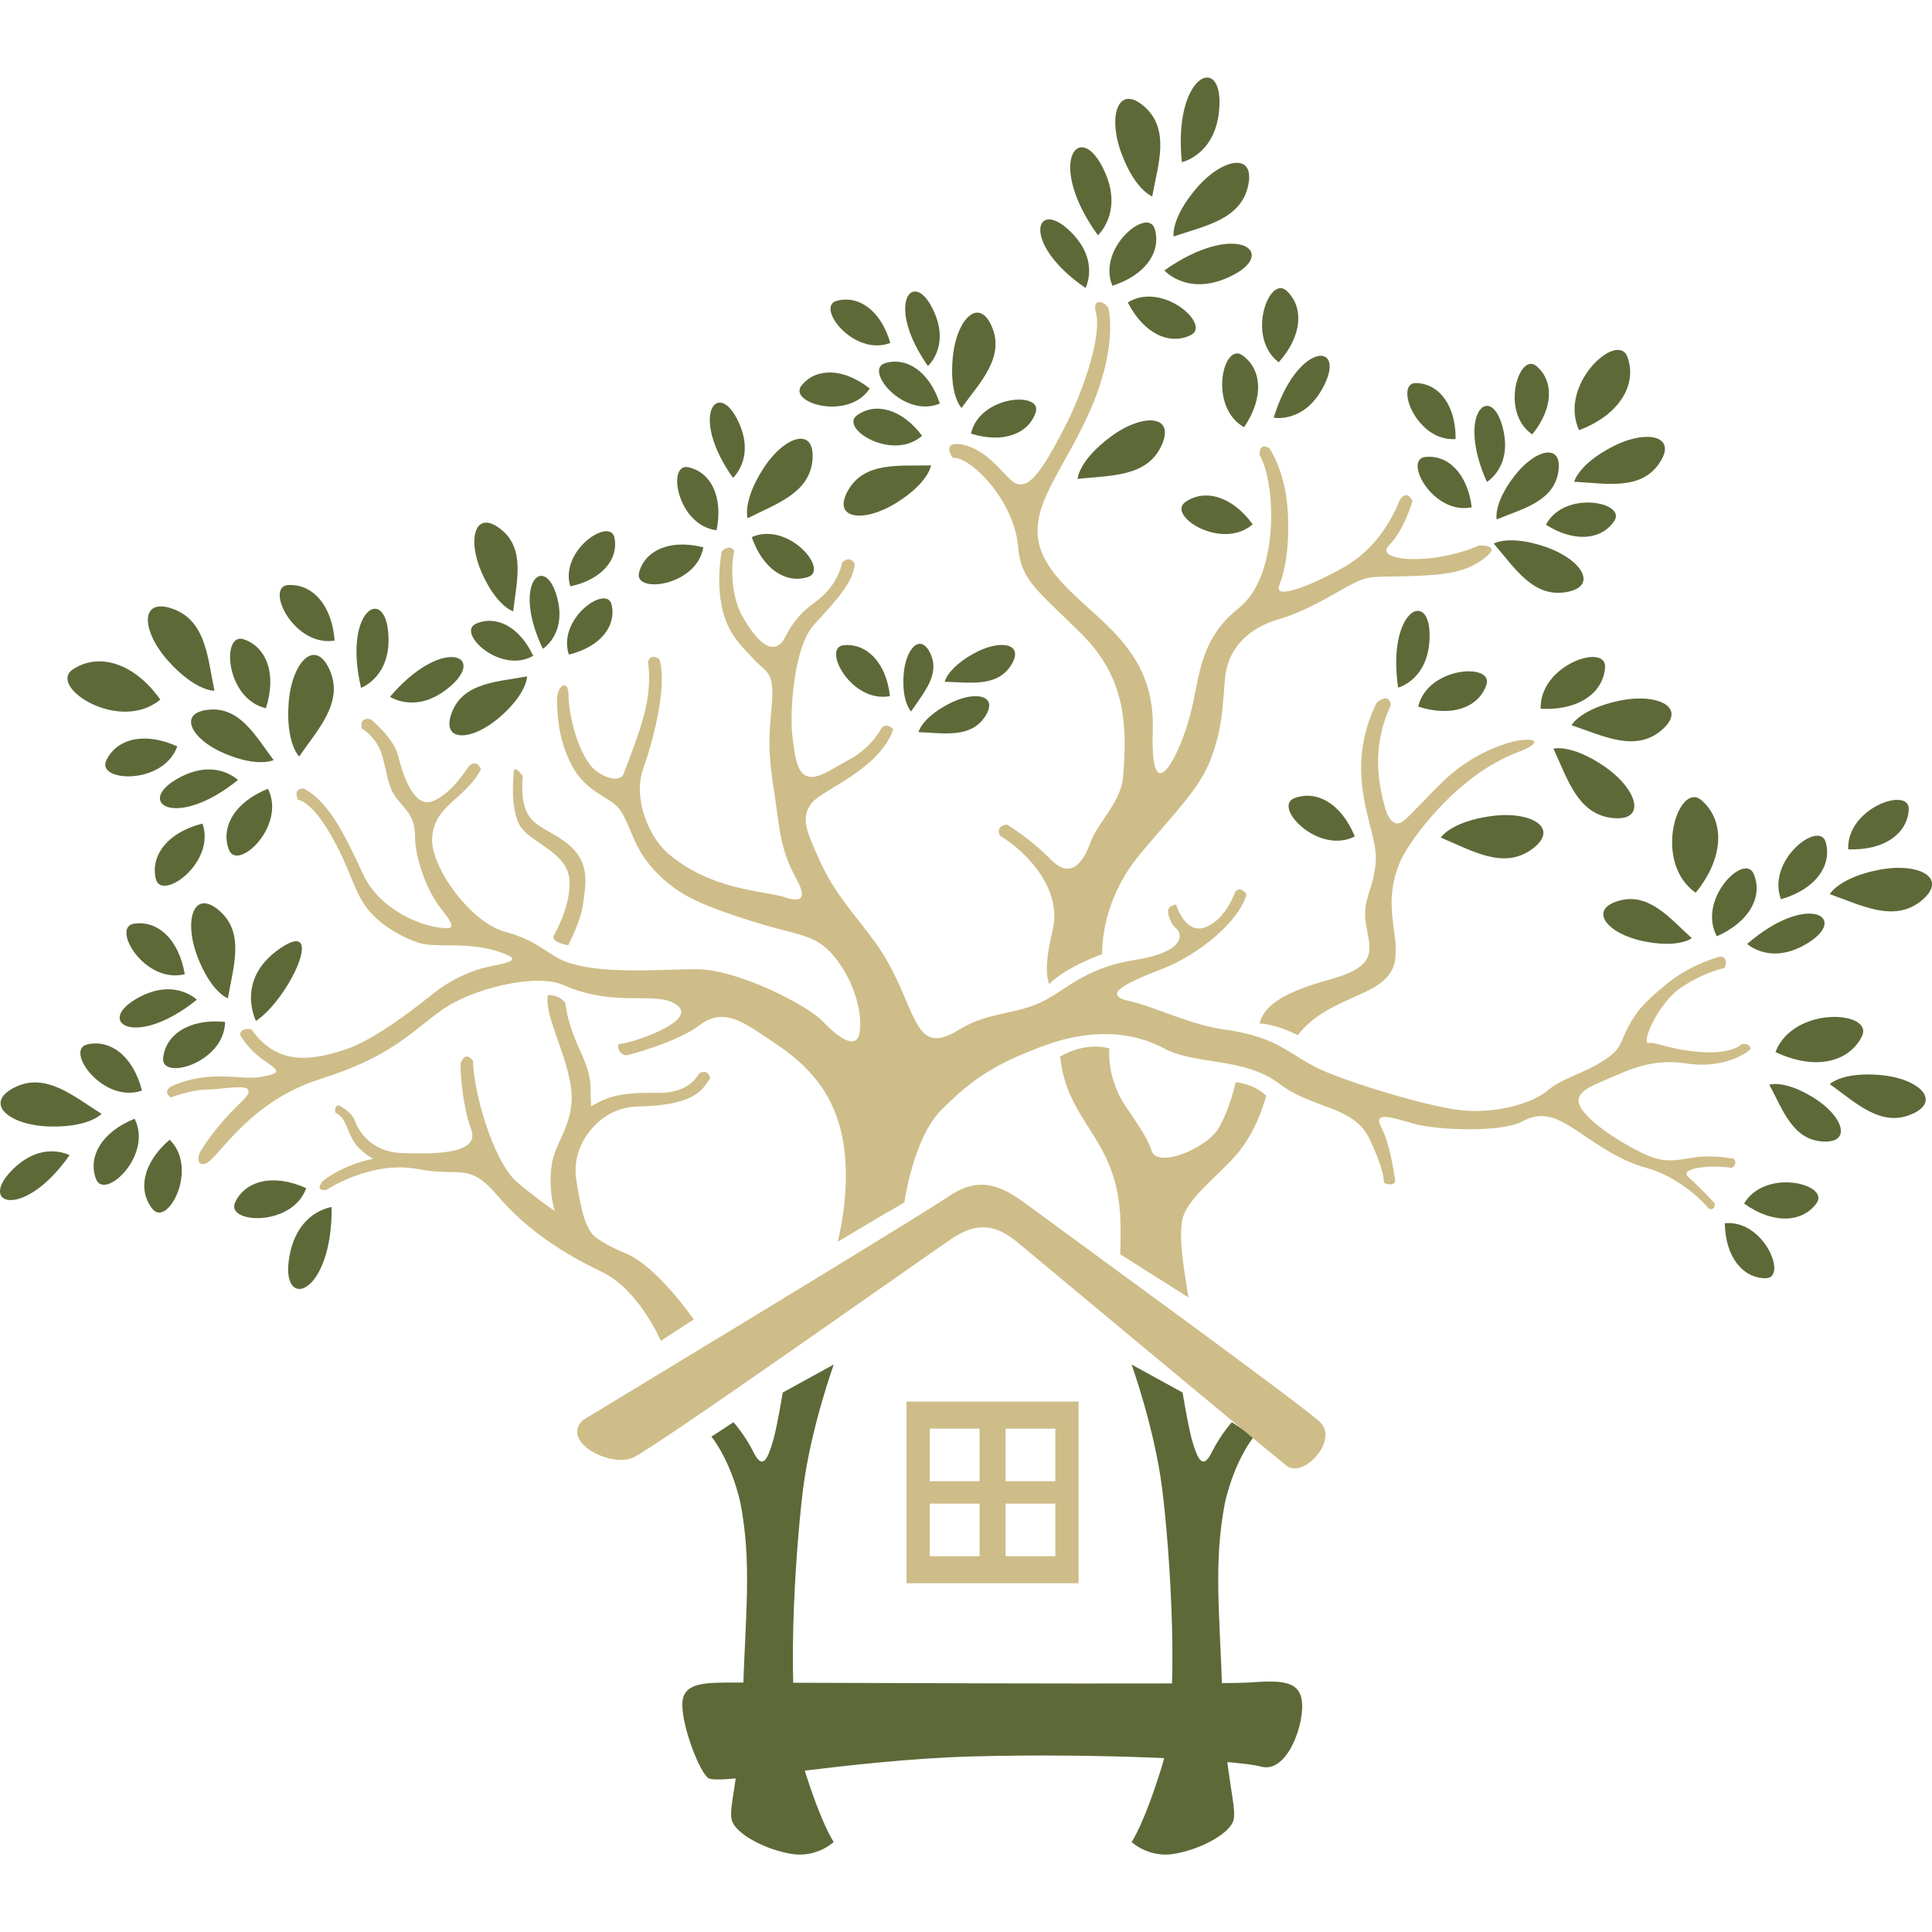 <?xml version="1.0" encoding="utf-8"?>
<!-- Generator: Adobe Illustrator 16.0.0, SVG Export Plug-In . SVG Version: 6.00 Build 0)  -->
<!DOCTYPE svg PUBLIC "-//W3C//DTD SVG 1.1//EN" "http://www.w3.org/Graphics/SVG/1.1/DTD/svg11.dtd">
<svg version="1.1" id="Calque_1" xmlns="http://www.w3.org/2000/svg" xmlns:xlink="http://www.w3.org/1999/xlink" x="0px" y="0px"
	 width="31.999px" height="32px" viewBox="0 0 31.999 32" enable-background="new 0 0 31.999 32" xml:space="preserve">
<g>
	<path fill="#CEBD88" d="M20.862,16.951c0.114-0.504,1.043-0.676,1.364-0.791c0.611-0.219,0.45-0.486,0.394-0.881
		c-0.058-0.396,0.138-0.552,0.167-1.022c0.023-0.355-0.225-0.821-0.243-1.48c-0.018-0.659,0.264-1.147,0.264-1.147
		c0.226-0.17,0.226,0.056,0.226,0.056c-0.338,0.715-0.183,1.342-0.108,1.643c0.075,0.301,0.198,0.354,0.31,0.275
		c0.111-0.079,0.378-0.39,0.701-0.695c0.563-0.531,1.187-0.64,1.187-0.64c0.371-0.063,0.393,0.051,0.015,0.189
		c-1.031,0.39-1.799,1.479-1.937,1.788c-0.318,0.719-0.034,1.176-0.092,1.628c-0.073,0.659-1.065,0.562-1.616,1.271
		C21.492,17.146,21.184,16.974,20.862,16.951z"/>
	<path fill="#CEBD88" d="M22.009,17.773c0.56,0.226,1.635,0.546,2.154,0.611c0.601,0.076,1.223-0.113,1.467-0.32
		c0.245-0.207,0.546-0.264,0.885-0.471c0.338-0.206,0.3-0.282,0.433-0.545c0.132-0.263,0.244-0.414,0.658-0.752
		c0.414-0.339,0.885-0.452,0.885-0.452c0.15,0,0.075,0.188,0.075,0.188s-0.32,0.057-0.716,0.32
		c-0.395,0.263-0.677,0.941-0.545,0.922c0.132-0.019,0.339,0.113,0.865,0.15c0.526,0.038,0.677-0.131,0.677-0.131
		c0.133-0.019,0.15,0.075,0.15,0.075c-0.074,0.094-0.488,0.339-1.071,0.245s-0.997,0.131-1.355,0.282
		c-0.357,0.15-0.564,0.263-0.32,0.545c0.244,0.283,0.772,0.583,1.035,0.696c0.264,0.113,0.433,0.094,0.753,0.038
		c0.319-0.056,0.678,0.019,0.678,0.019c0.075,0.094-0.038,0.15-0.038,0.15c-0.32-0.056-0.885,0-0.716,0.151
		c0.17,0.151,0.435,0.432,0.435,0.432c0.018,0.133-0.095,0.095-0.095,0.095c-0.132-0.169-0.546-0.546-1.035-0.678
		c-0.488-0.131-0.922-0.47-1.186-0.639s-0.526-0.32-0.865-0.132c-0.338,0.188-1.41,0.151-1.806,0.038s-0.678-0.207-0.527,0.075
		c0.15,0.282,0.226,0.885,0.226,0.885c-0.057,0.093-0.188,0.019-0.188,0.019s0.019-0.188-0.244-0.734
		c-0.264-0.545-0.938-0.485-1.486-0.903c-0.592-0.45-1.383-0.305-1.91-0.587c-0.526-0.282-1.204-0.333-1.98-0.049
		c-0.877,0.321-1.239,0.596-1.709,1.066c-0.471,0.471-0.614,1.534-0.614,1.534c-0.354,0.2-1.105,0.651-1.105,0.651
		s0.263-0.959,0.057-1.826c-0.208-0.865-0.791-1.26-1.186-1.524c-0.396-0.263-0.753-0.545-1.148-0.244
		c-0.395,0.301-1.223,0.508-1.223,0.508c-0.169-0.037-0.132-0.188-0.132-0.188c0.188,0,1.317-0.376,0.979-0.64
		c-0.339-0.263-0.99,0.056-1.895-0.34c-0.459-0.201-1.525,0.067-2.012,0.418c-0.541,0.39-0.835,0.769-2.021,1.145
		c-1.186,0.377-1.681,1.316-1.881,1.393c-0.151,0.057-0.151-0.112-0.076-0.226c0.076-0.114,0.264-0.414,0.659-0.79
		c0.395-0.377-0.264-0.208-0.546-0.208s-0.621,0.132-0.621,0.132c-0.15-0.113,0.019-0.188,0.019-0.188
		c0.621-0.282,1.166-0.094,1.468-0.151c0.301-0.057,0.357-0.075,0.075-0.263c-0.282-0.188-0.413-0.433-0.413-0.433
		c0-0.131,0.188-0.094,0.188-0.094c0.433,0.621,1.016,0.508,1.543,0.339c0.526-0.17,1.241-0.753,1.505-0.959
		c0.264-0.207,0.602-0.358,0.865-0.414c0.264-0.057,0.553-0.096,0.322-0.198c-0.565-0.249-1.149-0.104-1.451-0.197
		c-0.301-0.094-0.696-0.32-0.903-0.621c-0.206-0.301-0.243-0.601-0.564-1.164c-0.335-0.585-0.545-0.586-0.545-0.586
		c-0.094-0.207,0.094-0.188,0.094-0.188c0.396,0.208,0.653,0.704,0.979,1.412c0.278,0.604,0.96,0.847,1.223,0.884
		c0.264,0.038,0.351,0.042,0.076-0.301c-0.242-0.301-0.434-0.846-0.434-1.186c0-0.338-0.132-0.432-0.301-0.639
		s-0.169-0.508-0.263-0.771c-0.095-0.264-0.32-0.396-0.32-0.396c-0.038-0.207,0.15-0.15,0.15-0.15s0.376,0.301,0.452,0.602
		c0.074,0.301,0.259,0.885,0.578,0.753c0.32-0.131,0.569-0.546,0.569-0.546c0.15-0.188,0.226,0.019,0.226,0.019
		c-0.269,0.507-0.785,0.596-0.809,1.148c-0.02,0.481,0.637,1.385,1.204,1.542c0.412,0.114,0.559,0.239,0.83,0.409
		c0.522,0.327,1.672,0.213,2.35,0.213c0.677,0,1.844,0.602,2.088,0.865c0.245,0.263,0.546,0.471,0.603,0.208
		c0.057-0.264-0.038-0.734-0.301-1.129c-0.264-0.395-0.471-0.47-0.923-0.583c-0.452-0.113-1.166-0.339-1.542-0.527
		c-0.376-0.188-0.703-0.494-0.885-0.828c-0.174-0.319-0.219-0.608-0.425-0.759c-0.207-0.15-0.5-0.257-0.698-0.647
		c-0.202-0.399-0.231-0.795-0.231-1.059s0.188-0.339,0.188-0.094s0.102,0.825,0.357,1.167c0.142,0.188,0.491,0.324,0.557,0.147
		c0.07-0.192,0.276-0.688,0.364-1.083c0.102-0.454,0.039-0.759,0.039-0.759c0.038-0.169,0.188-0.056,0.188-0.056
		c0.132,0.396-0.075,1.279-0.264,1.806s0.12,1.16,0.39,1.396c0.729,0.638,1.619,0.631,1.958,0.744
		c0.338,0.113,0.326-0.05,0.183-0.311c-0.276-0.503-0.275-0.86-0.353-1.354c-0.112-0.724-0.108-0.927-0.052-1.51
		s-0.113-0.564-0.282-0.753c-0.169-0.188-0.451-0.414-0.545-0.884c-0.095-0.471,0-0.922,0-0.922c0.149-0.132,0.206,0,0.206,0
		c-0.057,0.245-0.057,0.734,0.132,1.073c0.188,0.338,0.457,0.668,0.659,0.433c0.081-0.096,0.15-0.376,0.545-0.659
		c0.396-0.282,0.451-0.658,0.451-0.658c0.133-0.132,0.208,0.019,0.208,0.019c-0.02,0.32-0.339,0.64-0.678,1.016
		c-0.339,0.376-0.396,1.467-0.357,1.806c0.037,0.339,0.075,0.64,0.244,0.696c0.17,0.057,0.339-0.075,0.716-0.282
		c0.376-0.207,0.526-0.527,0.526-0.527c0.112-0.075,0.188,0.038,0.188,0.038c-0.245,0.677-1.186,0.997-1.355,1.222
		c-0.169,0.226-0.112,0.415,0.151,0.979c0.263,0.564,0.568,0.856,0.907,1.327c0.339,0.47,0.485,0.94,0.635,1.242
		c0.15,0.301,0.3,0.484,0.752,0.201c0.451-0.282,0.886-0.248,1.318-0.437c0.433-0.188,0.733-0.583,1.58-0.715
		c0.847-0.131,0.81-0.433,0.696-0.527c-0.113-0.094-0.132-0.263-0.132-0.263c-0.019-0.113,0.132-0.132,0.132-0.132
		s0.15,0.508,0.489,0.376s0.489-0.583,0.489-0.583c0.094-0.113,0.188,0.038,0.188,0.038c-0.112,0.433-0.771,0.998-1.41,1.242
		c-0.641,0.245-0.979,0.433-0.527,0.527c0.383,0.08,1.05,0.417,1.645,0.482c0,0,0.466,0.063,0.81,0.246
		C21.505,17.49,21.631,17.62,22.009,17.773z"/>
	<path fill="#CEBD88" d="M9.167,15.505c0,0,0.301-0.508,0.264-0.941c-0.038-0.432-0.583-0.583-0.79-0.846
		c-0.207-0.264-0.133-0.904-0.133-0.904s-0.019-0.188,0.15,0.038c0,0-0.056,0.452,0.113,0.678c0.17,0.226,0.508,0.282,0.753,0.564
		c0.244,0.283,0.169,0.603,0.132,0.884c-0.037,0.282-0.245,0.677-0.245,0.677S9.147,15.618,9.167,15.505z"/>
	<path fill="#CEBD88" d="M10.56,18.327c0.97-0.02,1.072-0.282,1.204-0.47c0,0-0.038-0.169-0.188-0.076c0,0-0.141,0.33-0.677,0.32
		c-0.611-0.011-0.831,0.057-1.11,0.224c-0.001-0.005,0-0.012,0-0.017c-0.02-0.358,0.037-0.433-0.188-0.922
		c-0.226-0.49-0.235-0.772-0.235-0.772c-0.112-0.15-0.292-0.131-0.292-0.131c-0.056,0.339,0.282,0.903,0.377,1.486
		c0.094,0.583-0.226,0.903-0.302,1.26c-0.05,0.24-0.039,0.581,0.041,0.831c-0.246-0.173-0.471-0.346-0.626-0.48
		c-0.409-0.355-0.729-1.542-0.729-2.006c0,0-0.127-0.199-0.209,0.047c0,0,0.006,0.611,0.179,1.091
		c0.145,0.402-0.593,0.405-1.157,0.386c-0.536-0.028-0.72-0.399-0.771-0.537c-0.056-0.151-0.263-0.253-0.263-0.253
		c-0.095,0.009-0.057,0.122-0.057,0.122c0.179,0.085,0.179,0.282,0.311,0.49c0.072,0.114,0.224,0.223,0.31,0.271
		c-0.286,0.063-0.585,0.178-0.83,0.369c0,0-0.159,0.174,0.059,0.147c0,0,0.737-0.492,1.516-0.344
		c0.729,0.138,0.832-0.126,1.323,0.446c0.49,0.572,1.09,0.954,1.717,1.254c0.627,0.3,0.981,1.145,0.981,1.145l0.546-0.354
		c0,0-0.601-0.873-1.118-1.091c-0.14-0.059-0.267-0.112-0.479-0.249c-0.214-0.137-0.278-0.547-0.346-0.956
		c-0.055-0.334,0.062-0.578,0.132-0.696C9.825,18.619,10.117,18.337,10.56,18.327z"/>
	<path fill="#CEBD88" d="M18.15,5.17c-0.063-0.24,0.139-0.184,0.207-0.069c0,0,0.184,0.645-0.345,1.794
		c-0.529,1.15-1.22,1.748-0.553,2.6c0.591,0.753,1.679,1.173,1.634,2.599c-0.047,1.426,0.46,0.368,0.62-0.253
		c0.162-0.621,0.139-1.242,0.806-1.771c0.667-0.529,0.621-2.047,0.345-2.53c0,0-0.022-0.23,0.161-0.115c0,0,0.254,0.368,0.3,0.989
		c0.046,0.621-0.046,1.058-0.139,1.288c-0.092,0.23,0.483,0.023,1.059-0.299c0.574-0.322,0.828-0.851,0.942-1.127
		c0,0,0.115-0.184,0.207,0.024c0,0-0.138,0.483-0.391,0.735c-0.253,0.253,0.69,0.345,1.494,0c0,0,0.393-0.023,0.093,0.207
		c-0.299,0.23-0.598,0.276-1.196,0.299c-0.597,0.023-0.689-0.023-0.965,0.115c-0.276,0.138-0.76,0.46-1.243,0.598
		c-0.482,0.138-0.851,0.46-0.897,0.989c-0.045,0.529-0.045,0.805-0.229,1.311c-0.184,0.506-0.598,0.897-1.173,1.587
		s-0.633,1.387-0.633,1.663c0,0-0.582,0.2-0.876,0.494c-0.085-0.199-0.017-0.587,0.057-0.894c0.161-0.665-0.412-1.286-0.872-1.562
		c0,0-0.092-0.161,0.116-0.184c0,0,0.393,0.236,0.723,0.576c0.332,0.344,0.542,0.045,0.657-0.277
		c0.114-0.322,0.506-0.67,0.542-1.083c0.083-0.968,0-1.695-0.704-2.39c-0.732-0.725-0.986-0.872-1.034-1.426
		c-0.069-0.806-0.828-1.518-1.081-1.473c0,0-0.185-0.252,0.092-0.229c0,0,0.253,0,0.552,0.276C16.724,7.908,16.793,8.091,17,8
		c0.207-0.092,0.506-0.667,0.69-1.035C17.874,6.596,18.266,5.606,18.15,5.17z"/>
	<path fill="#CEBD88" d="M17.559,17.5c0,0,0.381-0.251,0.816-0.136c0,0-0.061,0.479,0.284,0.983
		c0.175,0.255,0.354,0.517,0.415,0.713c0.092,0.298,0.911-0.037,1.109-0.375c0.197-0.338,0.282-0.762,0.282-0.762
		s0.311,0.028,0.507,0.226c0,0-0.141,0.565-0.479,0.959c-0.339,0.396-0.858,0.754-0.916,1.122c-0.056,0.367,0.05,0.864,0.106,1.259
		l-1.129-0.715c0,0,0.02-0.47-0.01-0.762C18.431,18.812,17.672,18.572,17.559,17.5z"/>
	<path fill="#5E6938" d="M11.783,23.795l0.365-0.239c0,0,0.183,0.197,0.338,0.507c0.155,0.309,0.238,0.057,0.309-0.169
		c0.071-0.225,0.169-0.83,0.169-0.83l0.845-0.464c0,0-0.38,1.055-0.507,2.054c-0.126,1-0.31,3.588,0,4.587
		c0.31,1,0.507,1.267,0.507,1.267s-0.281,0.268-0.703,0.197c-0.423-0.07-0.873-0.31-0.972-0.521
		c-0.099-0.211,0.127-0.689,0.169-2.068c0.042-1.379,0.155-2.224-0.042-3.236C12.092,24.161,11.783,23.795,11.783,23.795z"/>
	<path fill="#5E6938" d="M20.768,23.795l-0.365-0.239c0,0-0.183,0.197-0.338,0.507c-0.155,0.309-0.239,0.057-0.31-0.169
		c-0.07-0.225-0.168-0.83-0.168-0.83l-0.845-0.464c0,0,0.38,1.055,0.506,2.054c0.127,1,0.31,3.588,0,4.587
		c-0.309,1-0.506,1.267-0.506,1.267s0.281,0.268,0.703,0.197c0.422-0.07,0.872-0.31,0.971-0.521
		c0.099-0.211-0.126-0.689-0.169-2.068c-0.042-1.379-0.154-2.224,0.043-3.236C20.459,24.161,20.768,23.795,20.768,23.795z"/>
	<path fill="#CEBD88" d="M9.655,23.52c0,0,5.476-3.312,6.06-3.706c0.479-0.325,0.832-0.203,1.26,0.112
		c0.729,0.539,4.64,3.38,4.893,3.632c0.303,0.301-0.282,0.941-0.564,0.715c-0.282-0.226-4.233-3.512-4.44-3.687
		c-0.377-0.32-0.696-0.339-1.092-0.076c-0.425,0.284-4.91,3.461-5.286,3.631C10.107,24.311,9.279,23.878,9.655,23.52z"/>
	<path fill="#5E6938" d="M11.331,28.074c-0.134,0.265,0.226,1.241,0.395,1.373c0.17,0.133,2.333-0.3,4.384-0.356
		c2.052-0.057,4.365,0.056,4.779,0.169c0.414,0.112,0.696-0.64,0.678-1.036c-0.02-0.395-0.339-0.395-0.885-0.357
		c-0.545,0.037-8.071,0-8.542,0C11.67,27.867,11.425,27.885,11.331,28.074z"/>
	<path fill="#CEBD88" d="M15.014,23.214v3.009h2.85v-3.009H15.014z M16.224,25.775h-0.824v-0.871h0.824V25.775z M16.224,24.533
		h-0.824v-0.871h0.824V24.533z M17.479,25.775h-0.824v-0.871h0.824V25.775z M17.479,24.533h-0.824v-0.871h0.824V24.533z"/>
	<path fill="#5E6938" d="M3.774,16.535c0.089-0.52,0.284-1.08-0.138-1.449c-0.423-0.37-0.597,0.142-0.37,0.747
		C3.494,16.438,3.774,16.535,3.774,16.535z"/>
	<path fill="#5E6938" d="M3.26,16.558c0,0-0.389-0.389-1.027,0C1.594,16.946,2.26,17.363,3.26,16.558z"/>
	<path fill="#5E6938" d="M4.24,16.91c0,0-0.355-0.687,0.402-1.204C5.399,15.191,4.808,16.524,4.24,16.91z"/>
	<path fill="#5E6938" d="M3.728,16.925c-0.597-0.057-0.984,0.211-1.026,0.596C2.659,17.906,3.719,17.608,3.728,16.925z"/>
	<path fill="#5E6938" d="M3.06,16.135c-0.1-0.59-0.46-0.896-0.842-0.836C1.835,15.357,2.397,16.304,3.06,16.135z"/>
	<path fill="#5E6938" d="M1.682,18.448c-0.463-0.289-0.922-0.696-1.44-0.438c-0.52,0.26-0.098,0.627,0.569,0.647
		C1.478,18.678,1.682,18.448,1.682,18.448z"/>
	<path fill="#5E6938" d="M1.152,19.133c0,0-0.482-0.265-0.988,0.285C-0.342,19.968,0.414,20.185,1.152,19.133z"/>
	<path fill="#5E6938" d="M2.23,18.529c-0.556,0.223-0.778,0.64-0.639,1C1.73,19.89,2.536,19.14,2.23,18.529z"/>
	<path fill="#5E6938" d="M2.351,18.063c-0.147-0.58-0.532-0.854-0.908-0.764S1.704,18.287,2.351,18.063z"/>
	<path fill="#5E6938" d="M25.729,12.4c0.232,0.494,0.398,1.084,0.974,1.148c0.577,0.063,0.423-0.473-0.127-0.852
		C26.025,12.317,25.729,12.4,25.729,12.4z"/>
	<path fill="#5E6938" d="M23.157,11.389c0,0,0.532-0.138,0.521-0.886C23.667,9.755,22.969,10.118,23.157,11.389z"/>
	<path fill="#5E6938" d="M22.439,13.854c-0.226-0.555-0.644-0.774-1.004-0.633C21.076,13.362,21.831,14.163,22.439,13.854z"/>
	<path fill="#5E6938" d="M2.81,18.876c-0.454,0.389-0.529,0.855-0.28,1.152C2.777,20.326,3.297,19.354,2.81,18.876z"/>
	<path fill="#5E6938" d="M4.532,12.588c-0.299-0.394-0.556-0.886-1.078-0.833c-0.522,0.052-0.284,0.498,0.274,0.729
		C4.286,12.717,4.532,12.588,4.532,12.588z"/>
	<path fill="#5E6938" d="M3.941,12.919c0,0-0.393-0.393-1.039,0C2.257,13.313,2.931,13.734,3.941,12.919z"/>
	<path fill="#5E6938" d="M4.438,13.064c-0.562,0.225-0.786,0.646-0.646,1.011C3.934,14.44,4.747,13.682,4.438,13.064z"/>
	<path fill="#5E6938" d="M23.489,11.703c0.569,0.184,1.007,0.005,1.13-0.361C24.743,10.975,23.645,11.037,23.489,11.703z"/>
	<path fill="#5E6938" d="M12.382,8.584c0.468-0.238,1.031-0.415,1.075-0.972s-0.468-0.392-0.815,0.149
		C12.293,8.303,12.382,8.584,12.382,8.584z"/>
	<path fill="#5E6938" d="M12.14,7.914c0,0,0.396-0.351,0.061-0.987S11.425,6.906,12.14,7.914z"/>
	<path fill="#5E6938" d="M11.868,8.782c0.115-0.564-0.102-0.963-0.466-1.043C11.038,7.659,11.215,8.704,11.868,8.782z"/>
	<path fill="#5E6938" d="M12.451,8.896c0.188,0.544,0.579,0.777,0.933,0.66C13.737,9.439,13.054,8.63,12.451,8.896z"/>
	<path fill="#5E6938" d="M8.73,11.203c-0.493,0.091-1.056,0.1-1.246,0.597c-0.19,0.497,0.321,0.484,0.786,0.084
		C8.734,11.485,8.73,11.203,8.73,11.203z"/>
	<path fill="#5E6938" d="M8.991,10.746c0,0,0.429-0.266,0.216-0.918S8.482,9.683,8.991,10.746z"/>
	<path fill="#5E6938" d="M8.831,10.862c-0.233-0.497-0.627-0.677-0.95-0.53S8.288,11.175,8.831,10.862z"/>
	<path fill="#5E6938" d="M11.649,9.065c-0.559-0.142-0.968,0.056-1.064,0.416C10.488,9.84,11.54,9.713,11.649,9.065z"/>
	<path fill="#5E6938" d="M9.422,10.842c0.532-0.131,0.788-0.481,0.708-0.827S9.223,10.248,9.422,10.842z"/>
	<path fill="#5E6938" d="M8.5,10.125C8.555,9.627,8.709,9.086,8.288,8.76C7.867,8.434,7.732,8.929,7.98,9.488
		C8.229,10.048,8.5,10.125,8.5,10.125z"/>
	<path fill="#5E6938" d="M6.46,11.54c0,0,0.459,0.313,1.021-0.193C8.043,10.84,7.303,10.552,6.46,11.54z"/>
	<path fill="#5E6938" d="M5.542,10.61c-0.045-0.603-0.379-0.944-0.77-0.92C4.383,9.714,4.86,10.719,5.542,10.61z"/>
	<path fill="#5E6938" d="M9.445,9.712c0.537-0.116,0.802-0.458,0.732-0.806C10.107,8.559,9.264,9.113,9.445,9.712z"/>
	<path fill="#5E6938" d="M4.955,12.53c0.313-0.455,0.744-0.901,0.504-1.437c-0.239-0.535-0.628-0.125-0.678,0.548
		C4.731,12.314,4.955,12.53,4.955,12.53z"/>
	<path fill="#5E6938" d="M5.98,11.392c0,0,0.524-0.186,0.448-0.938C6.352,9.702,5.682,10.129,5.98,11.392z"/>
	<path fill="#5E6938" d="M2.936,12.362c-0.551-0.25-1.01-0.121-1.176,0.234C1.593,12.95,2.703,13.013,2.936,12.362z"/>
	<path fill="#5E6938" d="M3.354,13.64c-0.586,0.148-0.865,0.536-0.773,0.917C2.672,14.937,3.58,14.292,3.354,13.64z"/>
	<path fill="#5E6938" d="M4.404,11.73c0.185-0.577,0.003-1.018-0.369-1.142C3.664,10.465,3.731,11.576,4.404,11.73z"/>
	<path fill="#5E6938" d="M15.925,6.757c0.304-0.422,0.718-0.833,0.505-1.342c-0.214-0.509-0.589-0.131-0.649,0.501
		C15.719,6.549,15.925,6.757,15.925,6.757z"/>
	<path fill="#5E6938" d="M15.369,6.062c0,0,0.394-0.346,0.063-0.977S14.666,5.062,15.369,6.062z"/>
	<path fill="#5E6938" d="M15.566,6.684c-0.177-0.541-0.559-0.778-0.909-0.668C14.305,6.125,14.967,6.937,15.566,6.684z"/>
	<path fill="#5E6938" d="M16.082,7.182c0.543,0.17,0.958-0.004,1.072-0.354S16.223,6.547,16.082,7.182z"/>
	<path fill="#5E6938" d="M26.029,12.012c0.513,0.17,1.051,0.455,1.489,0.083c0.438-0.371-0.053-0.625-0.7-0.489
		C26.171,11.744,26.029,12.012,26.029,12.012z"/>
	<path fill="#5E6938" d="M17.979,4.769c0,0,0.258-0.48-0.295-0.976C17.131,3.299,16.928,4.051,17.979,4.769z"/>
	<path fill="#5E6938" d="M20.748,8.684c-0.35-0.479-0.804-0.589-1.116-0.368C19.319,8.539,20.236,9.128,20.748,8.684z"/>
	<path fill="#5E6938" d="M15.272,7.217c-0.342-0.455-0.78-0.555-1.078-0.338C13.897,7.096,14.787,7.65,15.272,7.217z"/>
	<path fill="#5E6938" d="M18.424,4.733c0.565-0.182,0.813-0.578,0.7-0.944C19.012,3.422,18.164,4.108,18.424,4.733z"/>
	<path fill="#5E6938" d="M19.438,3.917c0.511-0.176,1.111-0.277,1.234-0.839c0.123-0.561-0.422-0.464-0.853,0.037
		C19.388,3.617,19.438,3.917,19.438,3.917z"/>
	<path fill="#5E6938" d="M19.285,4.479c0,0,0.406,0.461,1.146,0.073C21.17,4.164,20.457,3.653,19.285,4.479z"/>
	<path fill="#5E6938" d="M18.679,5.009c0.27,0.528,0.7,0.711,1.044,0.541C20.066,5.381,19.254,4.653,18.679,5.009z"/>
	<path fill="#5E6938" d="M15.421,7.708c-0.52,0.014-1.098-0.068-1.373,0.411s0.251,0.548,0.792,0.213
		C15.38,7.999,15.421,7.708,15.421,7.708z"/>
	<path fill="#5E6938" d="M18.184,3.897c0,0,0.461-0.415,0.062-1.157C17.847,1.998,17.338,2.723,18.184,3.897z"/>
	<path fill="#5E6938" d="M14.746,5.68c-0.159-0.547-0.534-0.796-0.889-0.697C13.503,5.081,14.14,5.913,14.746,5.68z"/>
	<path fill="#5E6938" d="M14.405,6.435c-0.448-0.353-0.897-0.338-1.129-0.051S14.047,6.977,14.405,6.435z"/>
	<path fill="#5E6938" d="M2.655,11.587C2.21,10.96,1.618,10.808,1.203,11.09C0.788,11.372,1.975,12.152,2.655,11.587z"/>
	<path fill="#5E6938" d="M3.552,11.441c-0.113-0.541-0.138-1.16-0.69-1.357c-0.553-0.197-0.524,0.367-0.072,0.868
		C3.241,11.453,3.552,11.441,3.552,11.441z"/>
	<path fill="#5E6938" d="M24.789,8.603c0.432-0.179,0.943-0.297,1.021-0.788c0.077-0.491-0.388-0.379-0.733,0.076
		C24.729,8.346,24.789,8.603,24.789,8.603z"/>
	<path fill="#5E6938" d="M24.627,7.982c0,0,0.453-0.266,0.248-0.951C24.67,6.345,24.124,6.862,24.627,7.982z"/>
	<path fill="#5E6938" d="M24.376,8.402c-0.071-0.568-0.402-0.875-0.771-0.833C23.237,7.61,23.736,8.537,24.376,8.402z"/>
	<path fill="#5E6938" d="M24.74,9.003c0.343,0.395,0.647,0.896,1.195,0.805c0.547-0.091,0.266-0.544-0.339-0.751
		C24.991,8.851,24.74,9.003,24.74,9.003z"/>
	<path fill="#5E6938" d="M25.378,7.195c0.36-0.444,0.353-0.896,0.068-1.133C25.162,5.825,24.838,6.827,25.378,7.195z"/>
	<path fill="#5E6938" d="M24.109,7.272c0.004-0.572-0.284-0.919-0.655-0.928C23.086,6.337,23.457,7.322,24.109,7.272z"/>
	<path fill="#5E6938" d="M25.605,8.691c0.483,0.306,0.93,0.245,1.133-0.065C26.94,8.316,25.908,8.112,25.605,8.691z"/>
	<path fill="#5E6938" d="M26.154,7.125c0.681-0.258,0.962-0.764,0.802-1.21C26.799,5.467,25.801,6.366,26.154,7.125z"/>
	<path fill="#5E6938" d="M26.073,7.979c0.522,0.026,1.096,0.152,1.409-0.306c0.312-0.458-0.211-0.568-0.777-0.274
		C26.138,7.692,26.073,7.979,26.073,7.979z"/>
	<path fill="#5E6938" d="M15.091,11.783c0.202-0.306,0.483-0.606,0.319-0.959c-0.166-0.353-0.419-0.077-0.445,0.371
		C14.939,11.642,15.091,11.783,15.091,11.783z"/>
	<path fill="#5E6938" d="M21.096,6.918c0,0,0.542,0.105,0.855-0.578S21.475,5.686,21.096,6.918z"/>
	<path fill="#5E6938" d="M20.605,7.076c0.338-0.498,0.289-0.969-0.029-1.192C20.257,5.661,20.008,6.738,20.605,7.076z"/>
	<path fill="#5E6938" d="M15.647,11.292c0.41,0.009,0.861,0.095,1.097-0.271c0.235-0.366-0.177-0.441-0.615-0.198
		S15.647,11.292,15.647,11.292z"/>
	<path fill="#5E6938" d="M25.518,11.739c0.639,0.032,1.04-0.273,1.066-0.686C26.611,10.641,25.494,11.01,25.518,11.739z"/>
	<path fill="#5E6938" d="M21.179,6c0.4-0.448,0.414-0.923,0.128-1.186C21.021,4.551,20.631,5.585,21.179,6z"/>
	<path fill="#5E6938" d="M14.74,11.53c-0.063-0.567-0.394-0.878-0.764-0.844C13.605,10.72,14.095,11.652,14.74,11.53z"/>
	<path fill="#5E6938" d="M15.213,12.126c0.408,0.015,0.859,0.107,1.1-0.255c0.24-0.362-0.17-0.443-0.611-0.207
		C15.259,11.9,15.213,12.126,15.213,12.126z"/>
	<path fill="#5E6938" d="M17.847,7.932c0.537-0.06,1.145-0.026,1.388-0.547c0.243-0.521-0.31-0.546-0.84-0.151
		C17.863,7.628,17.847,7.932,17.847,7.932z"/>
	<path fill="#5E6938" d="M5.493,19.992c0,0-0.608,0.071-0.712,0.899C4.68,21.72,5.506,21.425,5.493,19.992z"/>
	<path fill="#5E6938" d="M19.084,3.253c0.096-0.532,0.301-1.104-0.129-1.486s-0.612,0.141-0.385,0.762S19.084,3.253,19.084,3.253z"
		/>
	<path fill="#5E6938" d="M19.575,2.686c0,0,0.601-0.129,0.623-0.963C20.221,0.889,19.426,1.261,19.575,2.686z"/>
	<path fill="#5E6938" d="M28.021,15.539c-0.367-0.331-0.712-0.767-1.216-0.618c-0.503,0.149-0.186,0.542,0.405,0.666
		C27.802,15.711,28.021,15.539,28.021,15.539z"/>
	<path fill="#5E6938" d="M28.938,15.634c0,0,0.407,0.379,1.039-0.037C30.607,15.181,29.92,14.784,28.938,15.634z"/>
	<path fill="#5E6938" d="M28.436,15.507c0.553-0.244,0.764-0.673,0.61-1.033C28.893,14.114,28.105,14.9,28.436,15.507z"/>
	<path fill="#5E6938" d="M28.887,19.934c0.491,0.351,0.968,0.312,1.199-0.004C30.316,19.614,29.239,19.339,28.887,19.934z"/>
	<path fill="#5E6938" d="M30.306,14.81c0.521,0.181,1.066,0.479,1.52,0.106c0.452-0.373-0.045-0.639-0.708-0.509
		C30.455,14.537,30.306,14.81,30.306,14.81z"/>
	<path fill="#5E6938" d="M5.072,19.679c-0.551-0.249-1.011-0.12-1.177,0.234C3.729,20.267,4.841,20.33,5.072,19.679z"/>
	<path fill="#5E6938" d="M29.498,14.894c0.582-0.169,0.847-0.567,0.741-0.944C30.136,13.573,29.251,14.249,29.498,14.894z"/>
	<path fill="#5E6938" d="M30.611,14.067c0.604,0.024,0.982-0.268,1.003-0.659C31.636,13.019,30.583,13.377,30.611,14.067z"/>
	<path fill="#5E6938" d="M28.085,14.786c0.485-0.596,0.476-1.207,0.094-1.533C27.798,12.928,27.359,14.278,28.085,14.786z"/>
	<path fill="#5E6938" d="M23.863,13.873c0.51,0.21,1.036,0.538,1.51,0.192c0.474-0.346-0.009-0.641-0.677-0.548
		C24.026,13.609,23.863,13.873,23.863,13.873z"/>
	<path fill="#5E6938" d="M29.305,17.964c0.219,0.412,0.385,0.912,0.882,0.942c0.495,0.03,0.34-0.422-0.146-0.723
		C29.555,17.881,29.305,17.964,29.305,17.964z"/>
	<path fill="#5E6938" d="M28.567,20.26c0.01,0.572,0.308,0.912,0.678,0.911C29.615,21.169,29.218,20.194,28.567,20.26z"/>
	<path fill="#5E6938" d="M29.406,17.424c0.658,0.313,1.218,0.167,1.431-0.257C31.05,16.744,29.71,16.645,29.406,17.424z"/>
	<path fill="#5E6938" d="M30.306,17.956c0.427,0.303,0.842,0.718,1.352,0.5c0.511-0.218,0.129-0.593-0.507-0.65
		C30.514,17.748,30.306,17.956,30.306,17.956z"/>
</g>
</svg>
